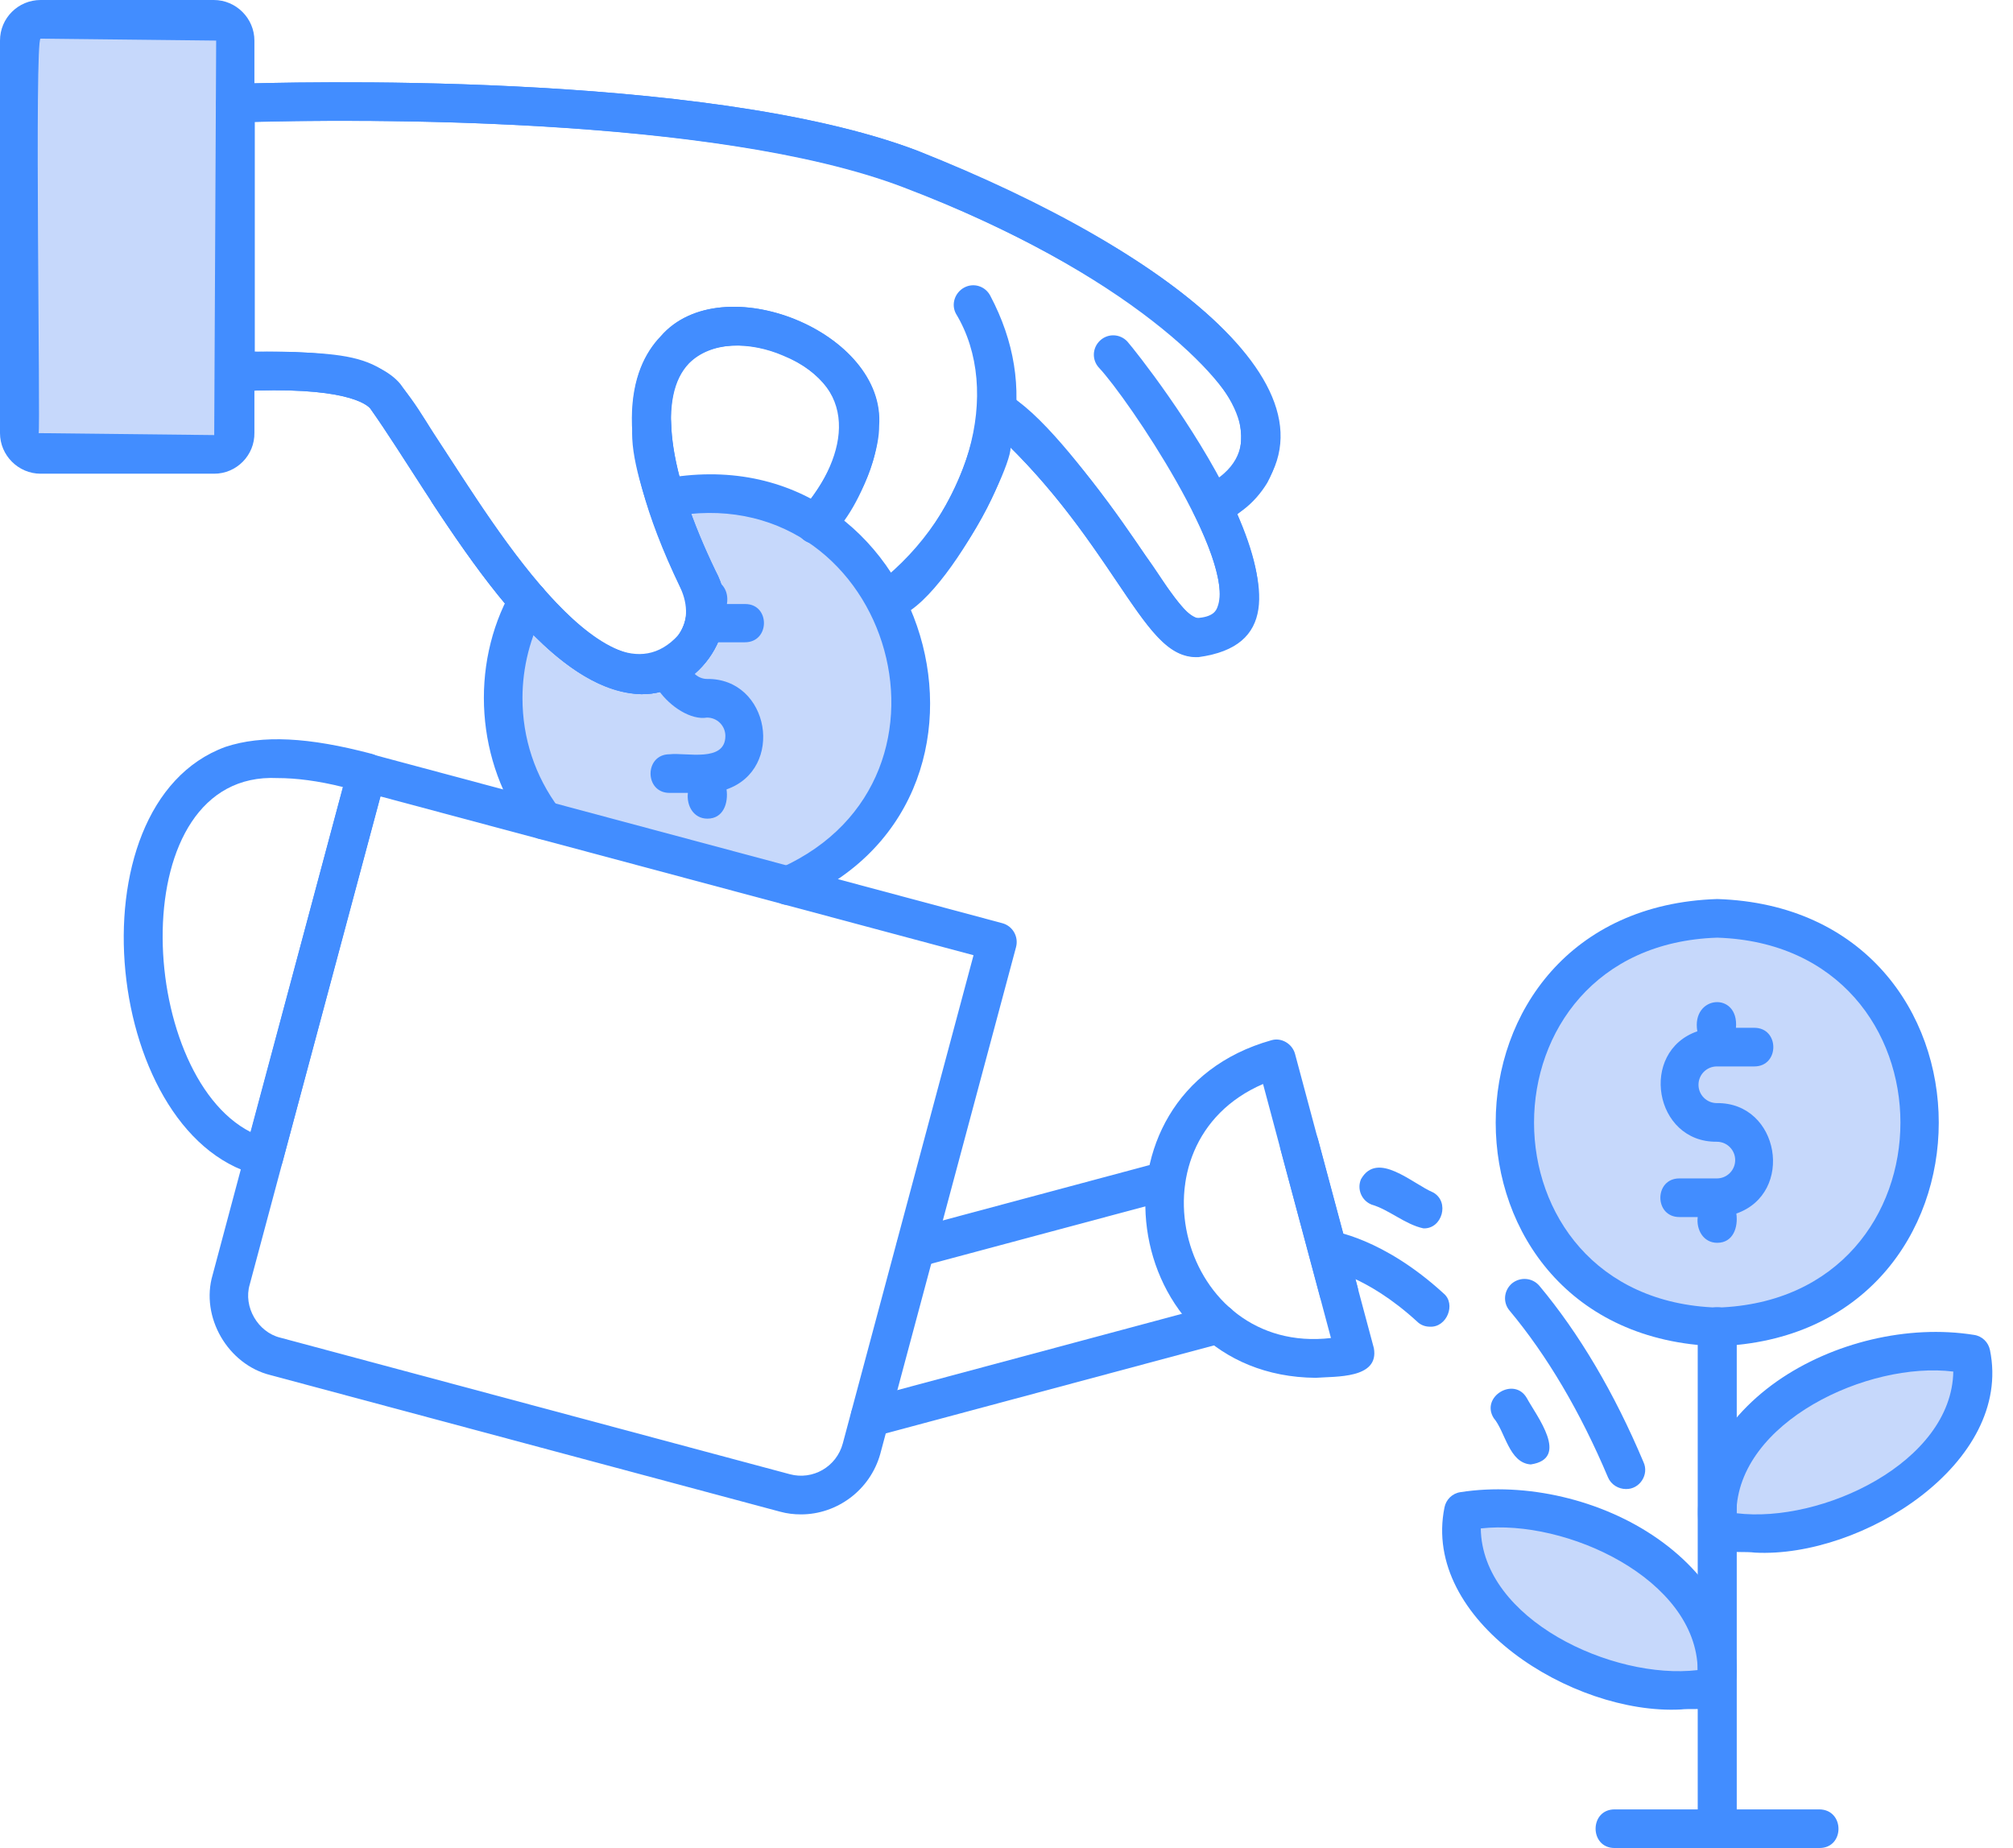<?xml version="1.0" encoding="UTF-8"?>
<!DOCTYPE svg PUBLIC '-//W3C//DTD SVG 1.0//EN'
          'http://www.w3.org/TR/2001/REC-SVG-20010904/DTD/svg10.dtd'>
<svg height="473.6" preserveAspectRatio="xMidYMid meet" version="1.0" viewBox="0.7 19.2 515.9 473.6" width="515.9" xmlns="http://www.w3.org/2000/svg" xmlns:xlink="http://www.w3.org/1999/xlink" zoomAndPan="magnify"
><g
  ><g id="change1_3"
    ><path clip-rule="evenodd" d="M5.7,29.6v100.5c0,3,2.5,5.5,5.5,5.5h44.4c3,0,5.5-2.5,5.5-5.5v-15.7V45.6v-16c0-3-2.5-5.5-5.5-5.5H11.2 C8.1,24.1,5.7,26.6,5.7,29.6z" fill="#c6d8fb" fill-rule="evenodd"
    /></g
    ><g id="change1_2"
    ><path clip-rule="evenodd" d="M181.2,178.9c-8,22.5-30.1,12.9-45.2-5.8c-9.8,16.9-8,41.1,4,56.3l62.8,16.8c56.8-25.3,30.2-111.3-31.6-99.3 C172.8,156,182.8,168.3,181.2,178.9z" fill="#c6d8fb" fill-rule="evenodd"
    /></g
    ><g id="change1_1"
    ><path clip-rule="evenodd" d="M388.5,306.9c2.1,69.2,102.5,69.2,104.7,0C491,237.7,390.6,237.7,388.5,306.9z" fill="#c6d8fb" fill-rule="evenodd"
    /></g
    ><g id="change1_4"
    ><path clip-rule="evenodd" d="M422.6,417.6c-13.8-9.7-31.7-13.5-46.9-11.1c-5.7,29,39,51.1,64.6,45.2C442.4,438.8,436,427.3,422.6,417.6z" fill="#c6d8fb" fill-rule="evenodd"
    /></g
    ><g id="change1_5"
    ><path clip-rule="evenodd" d="M459,377.3c-13.8,9.7-20,22.7-17.7,34.1c25.5,5.9,70.3-16.2,64.6-45.2C490.7,363.8,472.8,367.6,459,377.3z" fill="#c6d8fb" fill-rule="evenodd"
    /></g
    ><g id="change2_3"
    ><path d="M467,492.8h-52.5c-6.5,0-6.5-9.9,0-9.9H467C473.5,483,473.5,492.8,467,492.8z" fill="#428dff"
    /></g
    ><g id="change2_13"
    ><path d="M165.1,197.1c-27.9-1-52.9-49.8-69.5-73.2c-0.8-1-6.4-5.9-34.2-4.4c-2.8,0.1-5.3-2.2-5.2-4.9V45.6 c0-2.7,2.1-4.9,4.8-4.9c12.1-0.4,120.3-3.6,174.8,17.1c66.4,26.2,116.2,65.5,82,93.2c7.8,18.8,9.9,33.9-9.9,36.6 c-8,0.4-12.9-7.5-21-19.4c-6.5-9.6-15-22.2-27.2-34.3c0.1,6.8-24.6,54.7-35.9,41.7c-1.3-2.4-0.5-5.4,1.9-6.7 c15.1-10.5,24.8-32.2,25.5-45.3c5.1-20.4,43.2,38.6,43.9,39.1c6,8.3,11.5,20,17.5,12.9c0.8-1.4,2.7-7.2-5.9-24.7 c-1.4-2.7,0.2-6.3,3.1-7c7.2-2.7,10.5-8.6,8.3-17.9c-2.5-9.2-27.7-36.7-85.9-58.8C183.8,48.7,90.3,49.8,66,50.4v58.9 c30.8,0.2,34.2,1.4,46.1,21.5c12,17.3,42.9,72.5,62.4,51.2c2.5-3,2.7-7.7,0.5-12.3c-18.4-38.2-12.9-56.1-5-64.3 c15.6-18.1,57.8-1.1,55.9,23c-0.6,13-7.3,21.7-12.3,28.1c-1.7,2.2-4.9,2.7-7,1c-2.2-1.7-2.7-4.7-1-6.8c11.5-13,16.9-31.8-4.3-40.4 c-7.9-3.4-18.4-4-24.1,2c-8,8.3-5.5,27.7,6.8,53.2C192,180.1,179.9,197.2,165.1,197.1z" fill="#428dff"
    /></g
    ><g id="change2_19"
    ><path d="M165.1,197.1c-27.9-1-52.9-49.8-69.5-73.2c-0.8-1-6.4-5.9-34.2-4.4c-2.6,0.2-5.1-2-5.2-4.7 c-0.1-2.7,2-5.1,4.7-5.2c23-1.2,36.9,1.4,42.4,8c14.1,19.1,38.9,66.7,61.1,69.6c8,0.6,15.7-8.8,10.7-17.5 c-18.4-38.2-12.9-56.1-5-64.3c15.6-18.1,57.8-1.1,55.9,23c0.2,10.2-11.4,35.1-19.3,29.1c-2.2-1.7-2.7-4.7-1-6.8 c4.8-6.2,10-12.9,10.4-22.7c-0.1-15.9-27.5-26.9-38.8-15.7c-8,8.3-5.5,27.7,6.8,53.2C192,180.1,179.9,197.2,165.1,197.1z M228,178.1c-4.9,0.2-6.9-7-2.4-9.3c23.6-18.3,32.1-49.4,20.1-69.2c-1.3-2.4-0.3-5.4,2.1-6.7c2.4-1.3,5.4-0.4,6.7,2.1 c12.3,23.3,7.7,47.5-13.9,74C237.1,172.7,233.1,177.1,228,178.1z" fill="#428dff"
    /></g
    ><g id="change2_9"
    ><path d="M307.2,187.5c-7.3,0-12.6-7.8-20.4-19.4c-7.6-11.3-18-26.7-34-40.6c-2.1-1.8-2.3-4.9-0.5-7 c1.8-2.1,4.9-2.3,7-0.5c16.9,14.8,27.7,30.8,35.6,42.5c4.2,6.3,10,14.8,12.3,15.1c4.5-0.2,5.2-2,5.5-2.8 c4.9-12.2-22.9-53.4-30.3-61.3c-1.9-2-1.8-5.1,0.2-7c2-1.9,5.1-1.8,7,0.2C293.8,111.5,350.1,183,307.2,187.5z" fill="#428dff"
    /></g
    ><g id="change2_1"
    ><path d="M311,153.4c-5.6,0.2-6.8-8.4-1.3-9.7c29.6-15.4-17.2-53.5-77.6-76.7C179.5,47,73.2,50.2,61.2,50.6 c-2.8,0.1-5-2-5.1-4.8c-0.1-2.7,2-5,4.8-5.1c12.1-0.4,120.3-3.6,174.8,17.1c64.3,25.9,104.5,57.8,89.8,85.1 C322.3,148.2,317.1,152.6,311,153.4z" fill="#428dff"
    /></g
    ><g id="change2_10"
    ><path d="M55.6,140.6H11.1c-5.7,0-10.4-4.7-10.4-10.4V29.6c0-5.8,4.7-10.4,10.4-10.4h44.4c5.7,0,10.4,4.7,10.4,10.4 v100.5C66,135.9,61.3,140.6,55.6,140.6z M11.1,29.1c-1.6-0.1,0,100.5-0.5,101.1l45,0.5l0.5-101.1L11.1,29.1z" fill="#428dff"
    /></g
    ><g id="change2_6"
    ><path d="M202.8,251.1c-5.2,0.2-6.9-7.5-2-9.5c51.7-23.2,27-100.8-28.6-89.9c-6.3,1.3-8.4-8.4-2-9.7 C238.7,128.7,267.6,225.7,202.8,251.1z M140,234.3c-1.5,0-3-0.7-4-2c-13.3-17.5-15-42.5-4.3-61.6c1.3-2.4,4.4-3.3,6.7-2 c2.4,1.3,3.3,4.3,2,6.7c-3.8,6.9-5.8,14.8-5.8,22.7c0,10.3,3.2,20,9.4,28.3C146.5,229.5,143.9,234.5,140,234.3z" fill="#428dff"
    /></g
    ><g id="change2_11"
    ><path d="M182,229c-3.6,0-5.4-3.4-5-6.6h-4.7c-6.5,0-6.5-9.9,0-9.9c4.2-0.5,14.3,2.2,14.3-4.7c0-2.6-2.1-4.7-4.7-4.7 c-8.2,1.4-21.3-13.9-10.3-17.8c2.6-0.4,5.3,1.3,5.7,4c0.4,2.2,2.4,3.9,4.6,3.9c16.1-0.2,20,23.1,5,28.3 C187.4,225,186.1,229,182,229z M191.6,183.8c0,0-9.6,0-9.6,0c0,0,0,0,0,0s0,0,0,0c0,0,0,0,0,0c-2.8,0-5.5-2.4-5.3-5.2 c0.4-1.5,0.4-5.1,0.4-6.7c1.2-7.3,11.1-5.2,9.9,2.1h4.7C198.1,174,198.1,183.8,191.6,183.8z" fill="#428dff"
    /></g
    ><g id="change2_4"
    ><path d="M165.1,197.1c-19.7-0.3-38.5-26.3-53.5-48.8c-3.6-5.3,4.8-10.9,8.3-5.4c7,10.7,28.5,43.4,44.5,44.3 c8,0.5,15.6-8.8,10.7-17.5c-5.9-12.8-19.7-45.5-7.5-47c2.8,0.1,5,2.1,5.1,4.8c0.2,9.9,4,22.7,11.3,37.9 C192,180.1,179.9,197.2,165.1,197.1z" fill="#428dff"
    /></g
    ><g id="change2_2"
    ><path d="M223.6,387.4c-5.6,0.2-6.8-8.4-1.3-9.7c0,0,89.5-24,89.5-24c6.3-1.7,8.8,7.9,2.6,9.6l-89.5,24 C224.5,387.4,224,387.4,223.6,387.4z M343.8,355.2c-2.2,0-4.2-1.5-4.8-3.7l-10.1-37.7c-1.6-6.3,7.9-8.8,9.6-2.6l10.1,37.7 C349.5,352.1,347,355.3,343.8,355.2z M235.3,343.9c-5.6,0.2-6.8-8.4-1.3-9.7l64.2-17.2c6.3-1.7,8.8,7.9,2.6,9.6 c0,0-64.2,17.2-64.2,17.2C236.1,343.8,235.7,343.9,235.3,343.9z" fill="#428dff"
    /></g
    ><g id="change2_20"
    ><path d="M206,407.3c-1.8,0-3.6-0.2-5.4-0.7L70,371.6c-10.9-2.7-18-14.9-14.8-25.7L89.9,216c0.7-2.6,3.5-4.3,6.1-3.5 l161.6,43.3c2.6,0.7,4.2,3.4,3.5,6.1l-34.8,129.9C223.7,401.1,215.2,407.3,206,407.3z M98.2,223.3L64.7,348.4 c-1.7,5.7,2.1,12.2,7.8,13.6l130.6,35c5.9,1.6,12-1.9,13.6-7.9L250.2,264L98.2,223.3z" fill="#428dff"
    /></g
    ><g id="change2_12"
    ><path d="M337.9,372.3c-50.7-0.4-60.8-72.6-11.4-86.5c2.6-0.8,5.4,0.9,6.1,3.5l20.2,75.4 C354.2,372.6,343,371.9,337.9,372.3z M324.4,297c-35.5,15.3-21.1,69.6,17.4,65.1L324.4,297z" fill="#428dff"
    /></g
    ><g id="change2_7"
    ><path d="M68.3,320.7c-40.9-8.2-50.4-95.3-9.8-110.1c9.4-3.1,21.3-2.5,37.5,1.8c2.6,0.7,4.2,3.4,3.5,6.1L73.1,317 C72.5,319.3,70.5,320.7,68.3,320.7z M71.8,218.6c-39.8-1.9-36.3,75.7-6.9,90.7l23.7-88.4C82.2,219.3,76.6,218.6,71.8,218.6z" fill="#428dff"
    /></g
    ><g id="change2_5"
    ><path d="M417.4,400.8c-1.9,0-3.8-1.1-4.6-3c-7.1-16.8-15.6-31.2-25.2-42.7c-1.8-2.1-1.5-5.2,0.6-7 c2.1-1.7,5.2-1.5,7,0.6c10.2,12.2,19.2,27.4,26.7,45.2C423.4,397.1,420.9,400.9,417.4,400.8z M365.5,334c-4.7-1-8.8-4.8-13.3-6.1 c-2.5-1-3.8-3.9-2.7-6.5c4.2-7.4,13.1,1.1,18.5,3.4C372.3,327.2,370.3,334.2,365.5,334z" fill="#428dff"
    /></g
    ><g id="change2_8"
    ><path d="M393,394.5c-5.6-0.4-6.5-8.4-9.5-11.9c-3.4-5.5,5.3-10.7,8.5-5.1C394.5,382.1,403.1,393,393,394.5z M367.2,359.2c-1.2,0-2.4-0.4-3.3-1.3c-13.1-12-23.4-13.5-23.5-13.5c-2.7-0.4-4.6-2.9-4.2-5.5c0.3-2.7,2.9-4.6,5.5-4.3 c0.5,0.1,13.4,1.8,29,16.1C373.9,353.4,371.5,359.4,367.2,359.2z" fill="#428dff"
    /></g
    ><g id="change2_16"
    ><path d="M440.8,492.8c-2.7,0-5-2.2-5-5V359.2c0-2.7,2.2-5,5-5c2.7,0,5,2.2,5,5v128.6 C445.7,490.6,443.5,492.8,440.8,492.8z" fill="#428dff"
    /></g
    ><g id="change2_18"
    ><path d="M450.5,417.1c-4.7-0.6-12.5,1.2-14.1-4.7c-2.7-13.7,4.8-28.7,19.7-39.2c14.3-10,33.6-14.6,50.5-11.9 c2.1,0.3,3.7,1.9,4.1,3.9C516.6,394.1,478,418.5,450.5,417.1z M445.7,407c21.8,2.7,55.2-13,55.6-36.3 C479.5,368,446,383.6,445.7,407z" fill="#428dff"
    /></g
    ><g id="change2_17"
    ><path d="M431.4,457.3c-27.7,1.4-66.4-22.8-60.5-51.8c0.4-2,2-3.6,4.1-3.9c16.8-2.6,36.2,1.9,50.5,11.9 c14.9,10.4,22.5,25.4,19.7,39.2C443.7,458.5,436,456.8,431.4,457.3z M380.2,410.9c0.3,23.3,33.8,38.9,55.6,36.3 C435.5,423.9,402.1,408.4,380.2,410.9z" fill="#428dff"
    /></g
    ><g id="change2_14"
    ><path d="M440.8,364.2c-75.7-2.4-75.7-112.2,0-114.6C516.5,252,516.5,361.8,440.8,364.2z M440.8,259.5 c-62.6,2-62.6,92.8,0,94.8C503.4,352.3,503.4,261.5,440.8,259.5z" fill="#428dff"
    /></g
    ><g id="change2_15"
    ><path d="M440.8,337.7c-3.6,0-5.4-3.4-5-6.6h-4.7c-6.5,0-6.5-9.9,0-9.9c0,0,9.6,0,9.6,0c2.6,0,4.7-2.1,4.7-4.7 c0-2.6-2.1-4.7-4.7-4.7c-16.1,0.2-20-23.1-5-28.3c-1.6-9.3,10.7-10.3,9.9-0.9h4.7c6.5,0,6.5,9.9,0,9.9h-9.6 c-2.6,0-4.7,2.1-4.7,4.7c0,2.6,2.1,4.7,4.7,4.7c16.1-0.2,20,23.1,5,28.3C446.2,333.7,444.9,337.7,440.8,337.7z" fill="#428dff"
    /></g
  ></g
></svg
>
